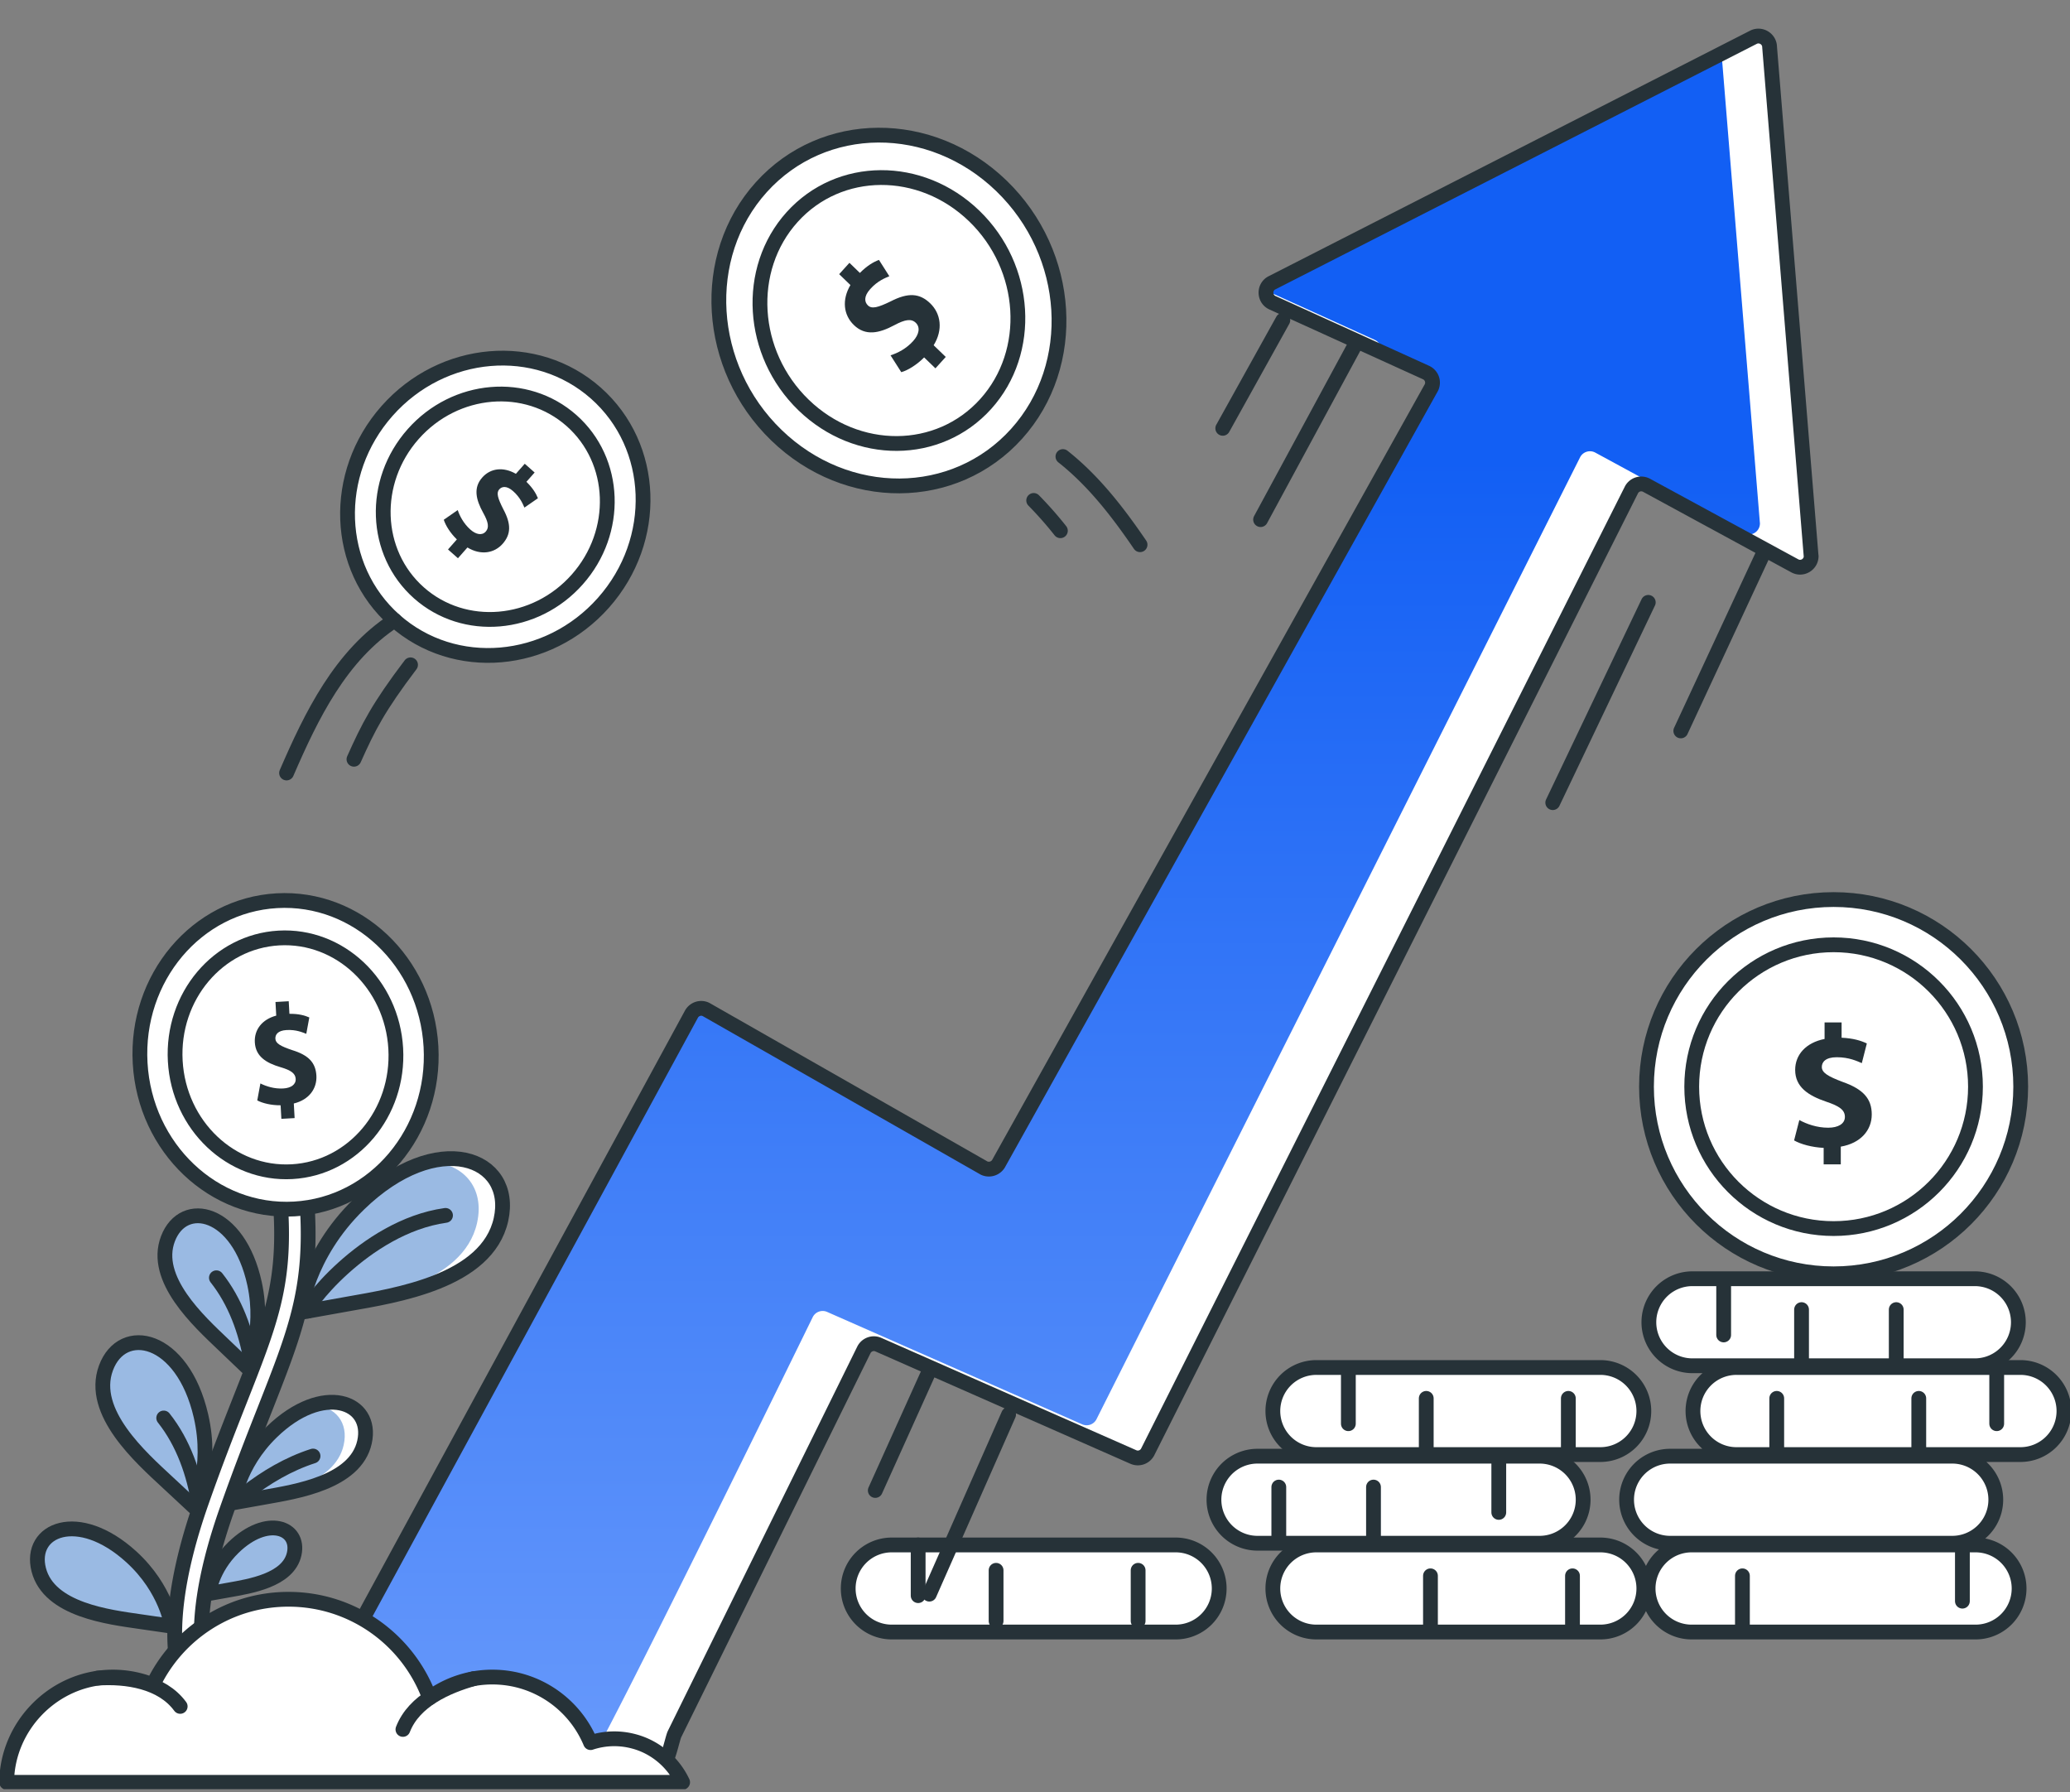 <svg width="350" height="303" fill="none" xmlns="http://www.w3.org/2000/svg"><rect width="100%" height="100%" fill="#808080" stroke="none"/><g clip-path="url(#a)"><path d="M334.035 261.193h-48.013a7.355 7.355 0 0 0-7.356 7.356v.009a7.356 7.356 0 0 0 7.356 7.357h48.013a7.356 7.356 0 0 0 7.356-7.357v-.009a7.355 7.355 0 0 0-7.356-7.356z" fill="#fff" stroke="#263238" stroke-width="2.5" stroke-linecap="round" stroke-linejoin="round"/><path d="M331.806 262.125v8.572M294.612 266.411v8.572" stroke="#263238" stroke-width="2.5" stroke-linecap="round" stroke-linejoin="round"/><path d="M330.243 246.188h-48.004a7.358 7.358 0 0 0 0 14.713h48.004a7.358 7.358 0 0 0 0-14.713zM341.62 231.192h-48.013a7.356 7.356 0 0 0-7.357 7.356v.009a7.357 7.357 0 0 0 7.357 7.357h48.013a7.356 7.356 0 0 0 7.356-7.357v-.009a7.355 7.355 0 0 0-7.356-7.356z" fill="#fff" stroke="#263238" stroke-width="2.5" stroke-linecap="round" stroke-linejoin="round"/><path d="M337.608 232.124v8.572M324.431 236.41v8.572M300.415 236.41v8.572" stroke="#263238" stroke-width="2.5" stroke-linecap="round" stroke-linejoin="round"/><path d="M334.035 216.187h-48.004a7.357 7.357 0 0 0 0 14.712h48.004a7.357 7.357 0 0 0 0-14.712z" fill="#fff" stroke="#263238" stroke-width="2.5" stroke-linecap="round" stroke-linejoin="round"/><path d="M291.441 217.119v8.571M304.61 221.405v8.572M320.62 221.405v8.572" stroke="#263238" stroke-width="2.5" stroke-linecap="round" stroke-linejoin="round"/><path d="M270.588 261.193h-48.013a7.357 7.357 0 0 0-7.357 7.357v.009a7.356 7.356 0 0 0 7.357 7.356h48.013a7.355 7.355 0 0 0 7.356-7.356v-.009a7.356 7.356 0 0 0-7.356-7.357z" fill="#fff" stroke="#263238" stroke-width="2.5" stroke-linecap="round" stroke-linejoin="round"/><path d="M241.866 266.411v8.572M265.881 266.411v8.572" stroke="#263238" stroke-width="2.5" stroke-linecap="round" stroke-linejoin="round"/><path d="M198.787 261.193h-48.013a7.357 7.357 0 0 0-7.356 7.357v.009a7.356 7.356 0 0 0 7.356 7.356h48.013a7.356 7.356 0 0 0 7.357-7.356v-.009a7.357 7.357 0 0 0-7.357-7.357z" fill="#fff" stroke="#263238" stroke-width="2.5" stroke-linecap="round" stroke-linejoin="round"/><path d="M155.243 261.193v8.572M168.421 265.479v8.572M192.437 265.479v8.572" stroke="#263238" stroke-width="2.5" stroke-linecap="round" stroke-linejoin="round"/><path d="M260.472 246.188h-48.004a7.358 7.358 0 0 0 0 14.713h48.004a7.358 7.358 0 0 0 0-14.713z" fill="#fff" stroke="#263238" stroke-width="2.5" stroke-linecap="round" stroke-linejoin="round"/><path d="M253.417 247.12v8.572M232.234 251.406v8.572M216.224 251.406v8.572" stroke="#263238" stroke-width="2.5" stroke-linecap="round" stroke-linejoin="round"/><path d="M270.588 231.192h-48.013a7.356 7.356 0 0 0-7.357 7.356v.009a7.357 7.357 0 0 0 7.357 7.357h48.013a7.356 7.356 0 0 0 7.356-7.357v-.009a7.355 7.355 0 0 0-7.356-7.356z" fill="#fff" stroke="#263238" stroke-width="2.5" stroke-linecap="round" stroke-linejoin="round"/><path d="M227.984 232.124v8.572M241.153 236.41v8.572M265.178 236.41v8.572" stroke="#263238" stroke-width="2.5" stroke-linecap="round" stroke-linejoin="round"/><path d="M310.029 215.355c17.472 0 31.637-14.164 31.637-31.637s-14.165-31.637-31.637-31.637c-17.473 0-31.637 14.164-31.637 31.637s14.164 31.637 31.637 31.637z" fill="#fff" stroke="#263238" stroke-width="2.5" stroke-linecap="round" stroke-linejoin="round"/><path d="M310.029 207.706c13.248 0 23.988-10.739 23.988-23.988 0-13.248-10.74-23.988-23.988-23.988-13.249 0-23.988 10.74-23.988 23.988 0 13.249 10.739 23.988 23.988 23.988z" fill="#fff" stroke="#263238" stroke-width="2.5" stroke-linecap="round" stroke-linejoin="round"/><path d="M308.347 196.859v-2.796c-1.974-.092-3.883-.622-4.998-1.261l.886-3.446c1.234.677 2.97 1.298 4.88 1.298 1.672 0 2.824-.649 2.824-1.828 0-1.178-.942-1.827-3.116-2.558-3.144-1.06-5.292-2.532-5.292-5.383 0-2.586 1.828-4.615 4.972-5.236v-2.796h2.878v2.586c1.974.091 3.29.502 4.268.968l-.85 3.327c-.768-.32-2.12-.996-4.231-.996-1.91 0-2.531.822-2.531 1.645 0 .968 1.032 1.59 3.527 2.531 3.5 1.234 4.916 2.851 4.916 5.501 0 2.65-1.855 4.853-5.236 5.438v2.997h-2.878l-.019.009z" fill="#263238"/><path d="M102.047 101.886c9.396-10.61 8.82-26.466-1.287-35.417s-25.917-7.607-35.313 3.002c-9.396 10.61-8.82 26.466 1.287 35.417 10.106 8.951 25.916 7.607 35.313-3.002z" fill="#fff" stroke="#263238" stroke-width="2.5" stroke-linecap="round" stroke-linejoin="round"/><path d="M97.612 97.957c7.124-8.044 6.687-20.066-.975-26.852-7.662-6.786-19.649-5.767-26.773 2.277-7.124 8.044-6.688 20.066.974 26.852 7.663 6.786 19.65 5.767 26.774-2.277z" fill="#fff" stroke="#263238" stroke-width="2.5" stroke-linecap="round" stroke-linejoin="round"/><path d="m75.748 92.897 1.499-1.7c-1.097-1.06-1.91-2.366-2.212-3.326l2.358-1.636c.347 1.042 1.023 2.303 2.13 3.29.968.86 1.982 1.051 2.613.338.603-.676.438-1.59-.43-3.152-1.252-2.258-1.7-4.25-.173-5.977 1.389-1.572 3.536-1.864 5.693-.63l1.499-1.7 1.672 1.48-1.39 1.572c1.088 1.06 1.636 1.992 1.947 2.778l-2.284 1.581c-.265-.585-.686-1.69-1.91-2.778-1.106-.978-1.91-.795-2.349-.302-.52.585-.256 1.49.686 3.345 1.361 2.54 1.306 4.25-.11 5.858-1.407 1.59-3.683 1.992-5.95.621l-1.608 1.819-1.672-1.48h-.01z" fill="#263238"/><path d="M48.452 130.685c4.194-9.687 9.12-19.876 18.267-25.816M59.847 128.363c2.44-5.455 4.13-8.791 9.568-15.965" stroke="#263238" stroke-width="2.5" stroke-linecap="round" stroke-linejoin="round"/><path d="M169.313 31.412c11.917 11.514 13.068 30.293 2.568 41.936-10.5 11.642-28.676 11.752-40.593.237-11.916-11.514-13.067-30.293-2.567-41.936 10.5-11.642 28.676-11.752 40.592-.237z" fill="#fff" stroke="#263238" stroke-width="2.5" stroke-linecap="round" stroke-linejoin="round"/><path d="M164.717 36.51c9.037 8.728 9.906 22.965 1.946 31.793-7.959 8.828-21.74 8.91-30.778.183s-9.906-22.965-1.946-31.793c7.959-8.827 21.74-8.91 30.778-.182z" fill="#fff" stroke="#263238" stroke-width="2.5" stroke-linecap="round" stroke-linejoin="round"/><path d="m158.155 62.263-1.9-1.837c-1.243 1.252-2.751 2.184-3.866 2.495l-1.818-2.851c1.206-.375 2.668-1.124 3.819-2.404 1.006-1.115 1.252-2.312.457-3.088-.758-.74-1.809-.576-3.618.392-2.614 1.399-4.908 1.865-6.854-.018-1.764-1.709-2.056-4.258-.585-6.762l-1.901-1.837 1.736-1.92 1.764 1.71c1.243-1.252 2.321-1.864 3.226-2.203l1.755 2.76c-.677.293-1.956.75-3.226 2.166-1.152 1.27-.96 2.23-.393 2.769.658.64 1.7.356 3.847-.685 2.943-1.517 4.898-1.399 6.698.347 1.782 1.727 2.194 4.432.567 7.073l2.047 1.974-1.736 1.919h-.019z" fill="#263238"/><path d="M192.762 92.09c-3.737-5.482-7.85-10.81-13.04-14.904M179.292 89.724a63.145 63.145 0 0 0-4.514-5.118" stroke="#263238" stroke-width="2.5" stroke-linecap="round" stroke-linejoin="round"/><path d="M306.236 94.016c0 1.416-1.517 2.33-2.769 1.645l-25.066-13.617a1.871 1.871 0 0 0-2.541.75l-81.825 162.709a1.876 1.876 0 0 1-2.403.822l-43.124-18.999a1.885 1.885 0 0 0-2.44.887l-32.012 64.946c-.384.786-1.27 5.41-2.111 5.218 0 0-3.491 0-8.809-.027-17.546-.046-55.077-.265-54.611-1.097l68.401-125.826c.493-.85 1.553-1.197 2.44-.768l47.035 26.821a1.91 1.91 0 0 0 2.412-.712l73.126-131.1a1.877 1.877 0 0 0-.823-2.686l-25.962-11.798c-1.453-.658-1.471-2.723-.027-3.4L296.531 6.27c1.243-.576 2.678.338 2.678 1.709l7.018 86.038h.009z" fill="url(#b)"/><path d="m232.444 57.462-18.331-8.325c-.147.795.191 1.672 1.05 2.066l18.341 8.325a1.86 1.86 0 0 0-1.06-2.066zM299.218 7.978c0-1.371-1.425-2.285-2.668-1.7l-5.465 2.787 6.488 79.422c0 1.425-1.517 2.33-2.769 1.645l-25.075-13.617a1.879 1.879 0 0 0-2.541.75l-81.816 162.718a1.869 1.869 0 0 1-2.403.813l-43.115-18.999a1.876 1.876 0 0 0-2.44.887s-36.27 74.185-38.016 75.666c8.764.027 12.584.027 12.584.027.85.201 1.718-4.432 2.111-5.209l32.012-64.955a1.876 1.876 0 0 1 2.44-.887l43.115 18.999a1.879 1.879 0 0 0 2.403-.813l81.816-162.718a1.877 1.877 0 0 1 2.54-.75l25.076 13.616c1.252.677 2.769-.228 2.769-1.644l-7.027-86.047-.019.009z" fill="#fff"/><path d="M306.236 94.016c0 1.416-1.517 2.33-2.769 1.645l-25.066-13.617a1.871 1.871 0 0 0-2.541.75l-81.825 162.709a1.876 1.876 0 0 1-2.403.822l-43.124-18.999a1.885 1.885 0 0 0-2.44.887l-32.012 64.946c-.384.786-1.27 5.41-2.111 5.218 0 0-3.491 0-8.809-.027-17.546-.046-55.077-.265-54.611-1.097l68.401-125.826c.493-.85 1.553-1.197 2.44-.768l47.035 26.821a1.91 1.91 0 0 0 2.412-.712l73.126-131.1a1.877 1.877 0 0 0-.823-2.686l-25.962-11.798c-1.453-.658-1.471-2.723-.027-3.4L296.531 6.27c1.243-.576 2.678.338 2.678 1.709l7.018 86.038h.009zM297.993 93.906l-13.799 29.663M278.693 101.838l-16.148 33.858M170.531 239.151l-13.397 30.358M156.988 232.051l-8.992 19.931M216.899 54.145l-10.152 18.268M229.3 57.983l-16.156 29.864" stroke="#263238" stroke-width="2.5" stroke-linecap="round" stroke-linejoin="round"/><path d="M35.018 289.586a2.278 2.278 0 0 1-1.9-.631c-.86-.859-8.17-9.111.977-35.109 2.44-6.946 4.597-12.401 6.489-17.208 5.008-12.712 7.52-19.09 6.945-31.308a2.242 2.242 0 0 1 2.138-2.349 2.242 2.242 0 0 1 2.349 2.139c.63 13.177-2.175 20.278-7.247 33.163-1.883 4.77-4.012 10.189-6.433 17.052-8.234 23.413-2.12 30.358-2.056 30.422a2.25 2.25 0 0 1-1.27 3.82l.008.009z" fill="#fff" stroke="#263238" stroke-width="2.5" stroke-linecap="round" stroke-linejoin="round"/><path d="M49.762 204.391c13.58-.772 23.926-13.063 23.109-27.454-.817-14.391-12.489-25.432-26.068-24.661-13.58.771-23.926 13.063-23.109 27.454.817 14.391 12.488 25.432 26.068 24.661z" fill="#fff" stroke="#263238" stroke-width="2.5" stroke-linecap="round" stroke-linejoin="round"/><path d="M49.395 198.086c10.294-.584 18.137-9.902 17.518-20.811-.62-10.909-9.467-19.279-19.762-18.694-10.294.584-18.137 9.902-17.518 20.811.62 10.909 9.467 19.279 19.762 18.694z" fill="#fff" stroke="#263238" stroke-width="2.5" stroke-linecap="round" stroke-linejoin="round"/><path d="m47.575 189.164-.128-2.303c-1.535.019-3.043-.338-3.948-.822l.53-2.87c.996.503 2.367.933 3.857.85 1.306-.073 2.165-.658 2.11-1.626-.054-.923-.813-1.462-2.54-1.965-2.495-.731-4.231-1.846-4.368-4.195-.119-2.129 1.197-3.883 3.619-4.532l-.128-2.303 2.239-.128.119 2.129c1.535-.018 2.586.265 3.362.613l-.511 2.768c-.613-.228-1.69-.731-3.336-.639-1.49.082-1.928.786-1.891 1.471.045.795.877 1.261 2.86 1.928 2.778.859 3.948 2.129 4.076 4.314.118 2.156-1.216 4.075-3.82 4.706l.137 2.467-2.24.128v.009z" fill="#263238"/><path d="M29.033 274.928s-.85-6.278-6.827-11.724c-8.992-8.188-17.4-4.606-15.654 2.193 1.755 6.79 11.89 7.996 17.19 8.764l5.3.767h-.01z" fill="#9ABAE3" stroke="#263238" stroke-width="2.5" stroke-linecap="round" stroke-linejoin="round"/><path d="M39.478 254.056s.649-6.296 6.443-11.935c8.718-8.48 17.244-5.163 15.709 1.682-1.527 6.844-11.625 8.37-16.888 9.312l-5.264.941z" fill="#9ABAE3"/><path d="M53.039 237.57c3.664.202 5.922 2.916 5.072 6.717-1.526 6.845-11.624 8.371-16.888 9.312-.649.119-1.224.22-1.718.311-.009.082-.018.137-.018.137l5.264-.941c5.263-.942 15.361-2.468 16.887-9.312 1.097-4.917-2.988-8.015-8.608-6.224h.009z" fill="#fff"/><path d="M39.478 254.056s.649-6.296 6.443-11.935c8.718-8.48 17.244-5.163 15.709 1.682-1.527 6.844-11.625 8.37-16.888 9.312l-5.264.941z" stroke="#263238" stroke-width="2.5" stroke-linecap="round" stroke-linejoin="round"/><path d="M50.8 221.88s.987-9.641 9.86-18.268c13.352-12.976 26.383-7.905 24.044 2.577-2.34 10.482-17.784 12.821-25.853 14.256l-8.06 1.444.01-.009z" fill="#9ABAE3"/><path d="M72.257 196.448c5.986.027 9.75 4.258 8.407 10.298-2.34 10.482-17.783 12.822-25.852 14.256-1.654.293-2.96.53-4.003.713-.009.101-.018.156-.018.156l8.06-1.444c8.06-1.444 23.513-3.775 25.853-14.256 1.635-7.311-4.222-11.981-12.447-9.733v.01z" fill="#fff"/><path d="M50.8 221.88s.987-9.641 9.86-18.268c13.352-12.976 26.383-7.905 24.044 2.577-2.34 10.482-17.784 12.821-25.853 14.256l-8.06 1.444.01-.009z" stroke="#263238" stroke-width="2.5" stroke-linecap="round" stroke-linejoin="round"/><path d="M35.274 269.417s.42-4.112 4.204-7.795c5.693-5.537 11.259-3.372 10.262 1.097-.996 4.469-7.584 5.465-11.03 6.086l-3.436.612zM32.789 254.75s3.262-6.424 1.188-15.389c-3.116-13.488-13.306-15.572-16.066-8.078-2.76 7.493 5.959 15.17 10.418 19.318l4.46 4.149zM41.753 231.128s3.07-5.849 1.289-14.101c-2.696-12.41-12.017-14.448-14.64-7.612-2.623 6.835 5.273 13.991 9.312 17.856l4.04 3.857z" fill="#9ABAE3" stroke="#263238" stroke-width="2.5" stroke-linecap="round" stroke-linejoin="round"/><path d="M52.08 221.651c-1.28.229 9.421-14.237 23.248-16.174M41.562 252.411c3.417-2.669 7.228-4.917 11.368-6.251M42.448 230.059c-.886-5.017-2.668-10.007-5.858-14.037M33.657 254.449c-.841-5.255-2.632-10.509-5.977-14.722" stroke="#263238" stroke-width="2.5" stroke-linecap="round" stroke-linejoin="round"/><path d="M115.418 301.311c-1.563-3.326-4.551-5.913-8.17-6.89a12.73 12.73 0 0 0-7.393.191c-2.705-6.506-9.12-11.084-16.604-11.084a17.846 17.846 0 0 0-10.628 3.5c-3.564-9.715-12.894-16.651-23.842-16.651-10.116 0-18.843 5.913-22.928 14.476a17.95 17.95 0 0 0-8.453-1.243c-8.883.841-15.947 8.334-16.267 17.253 0 .155.01.311 0 .466H115.4l.018-.018z" fill="#fff" stroke="#263238" stroke-width="2.5" stroke-linecap="round" stroke-linejoin="round"/><path d="M68.127 292.383c1.9-4.899 7.475-7.311 11.98-8.591M30.468 288.489c-3.107-4.231-9.102-5.108-13.973-4.779" stroke="#263238" stroke-width="2.5" stroke-linecap="round" stroke-linejoin="round"/></g><defs><linearGradient id="b" x1="177.378" y1="6.094" x2="177.378" y2="298.383" gradientUnits="userSpaceOnUse"><stop offset=".245" stop-color="#125FF4"/><stop offset="1" stop-color="#6799FB"/></linearGradient><clipPath id="a"><path fill="#fff" d="M0 0h350v302.48H0z"/></clipPath></defs></svg>